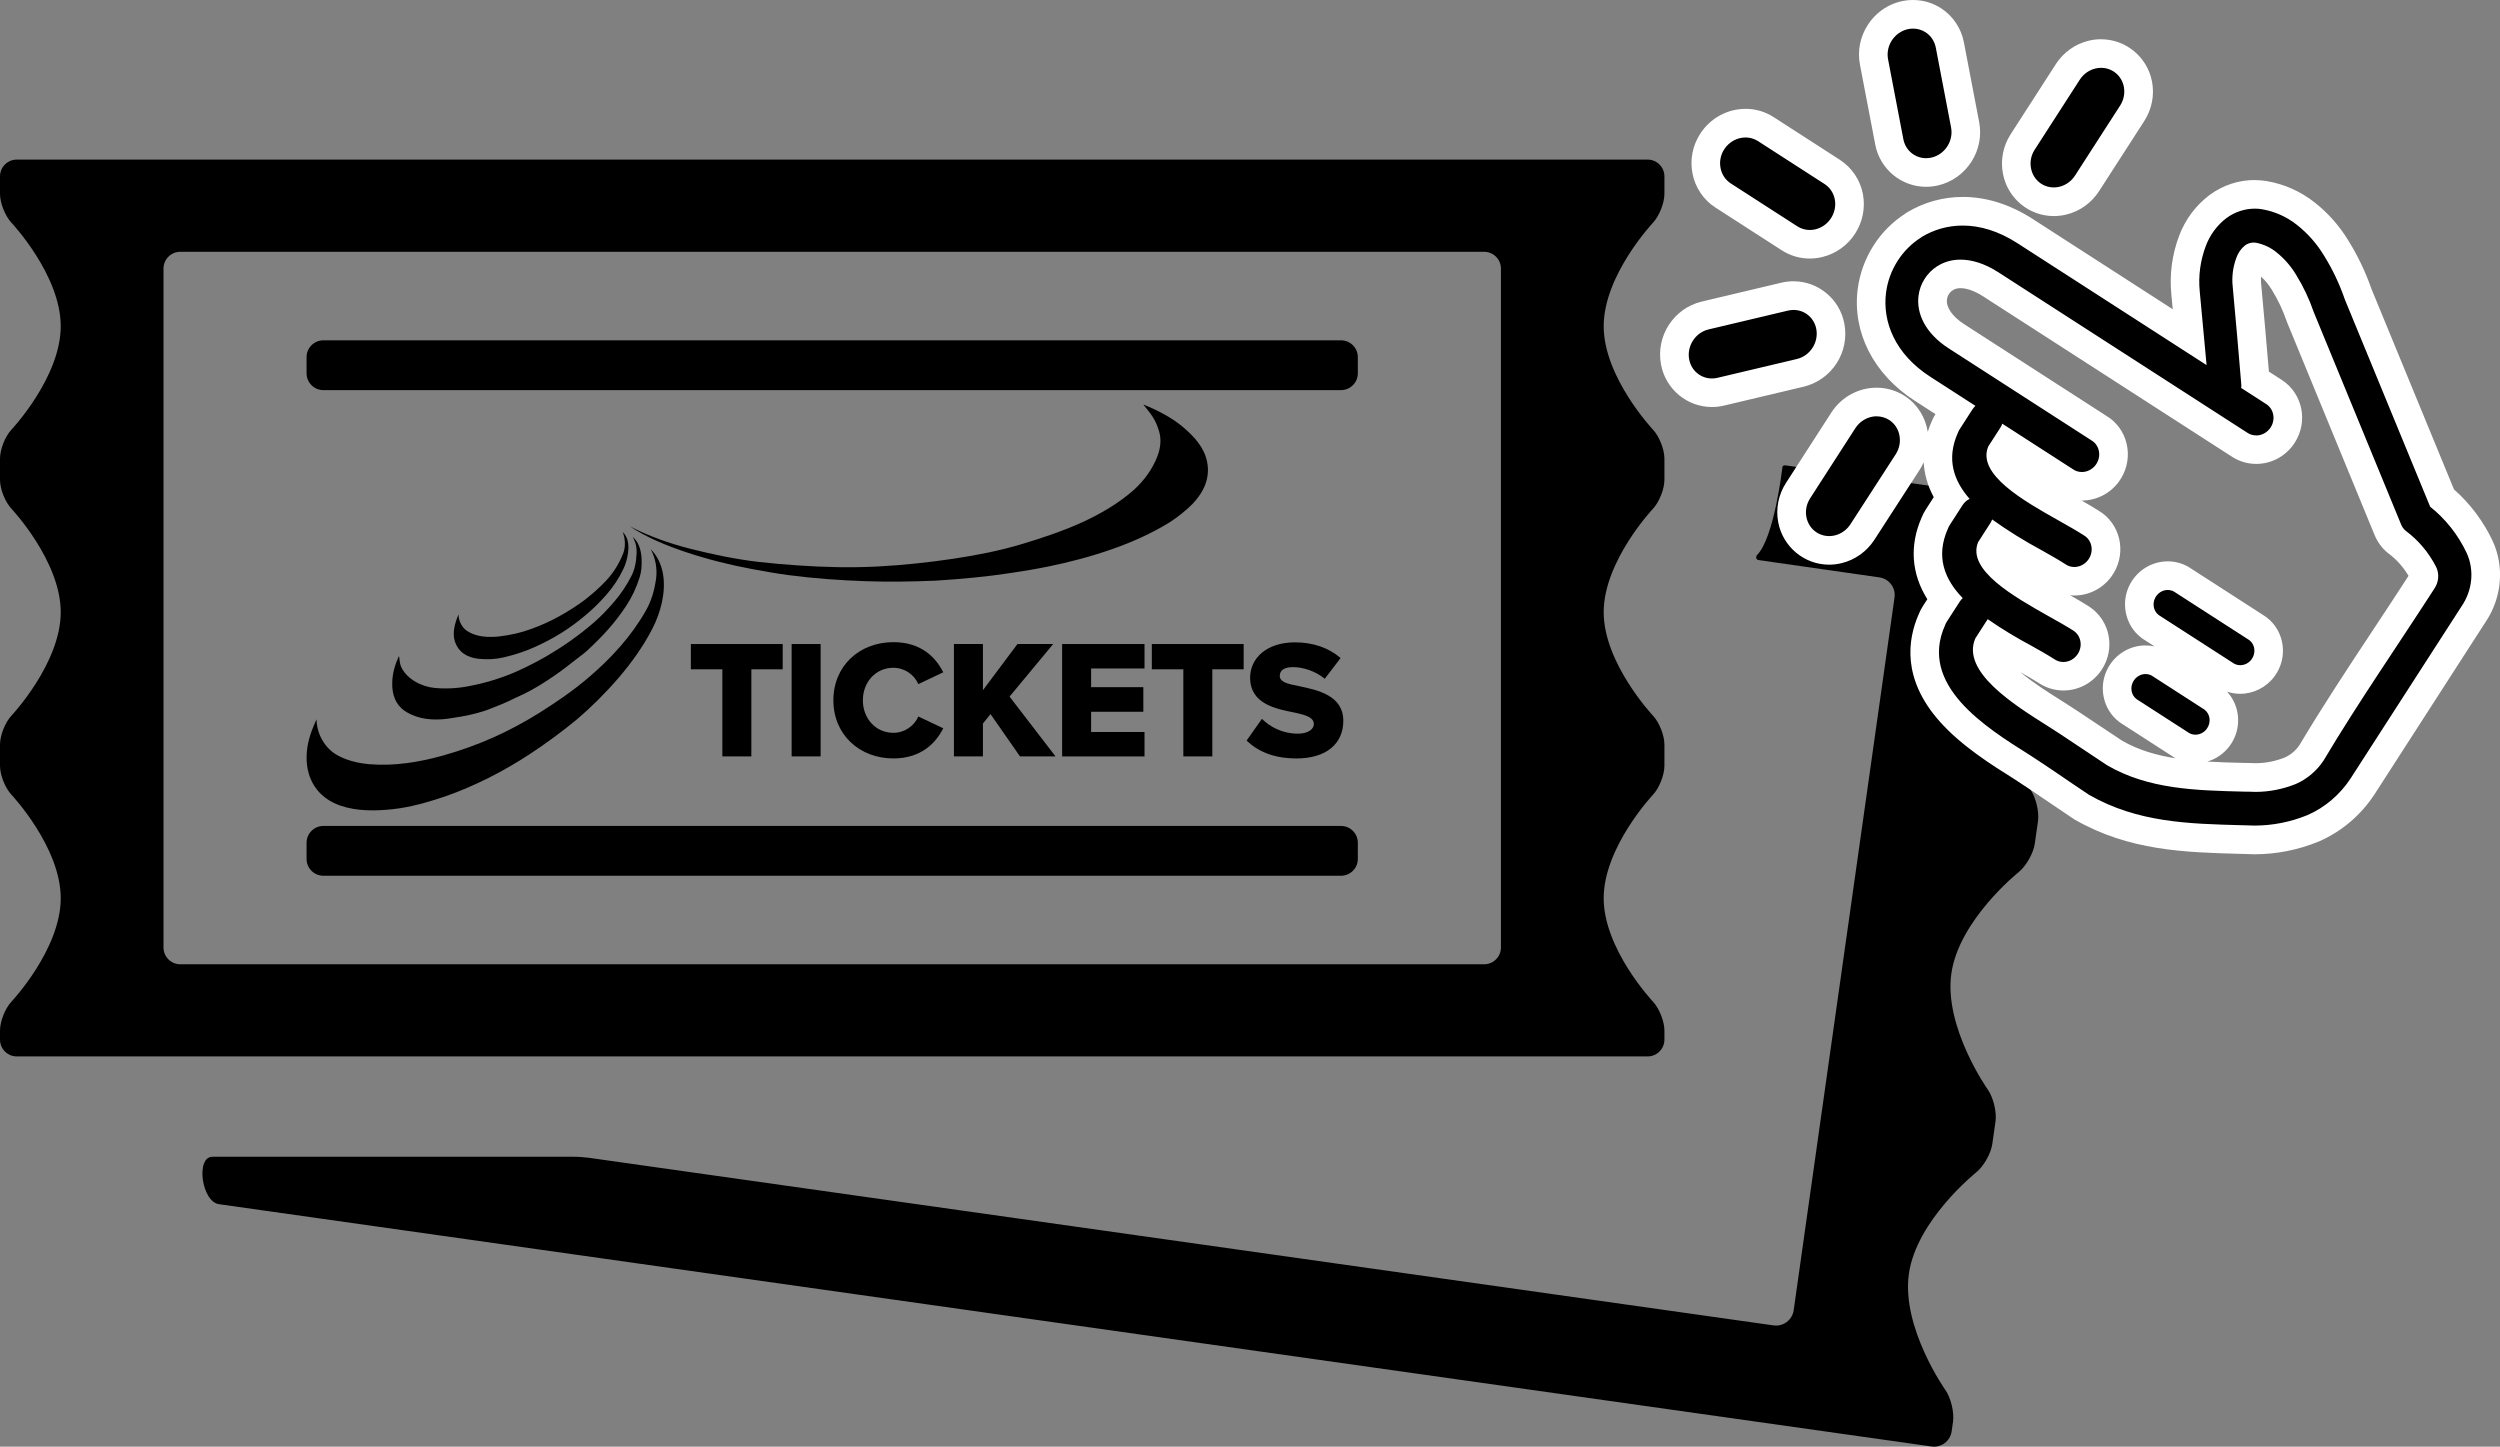 <?xml version="1.0" encoding="UTF-8"?>
<svg xmlns="http://www.w3.org/2000/svg" id="Ebene_2" data-name="Ebene 2" viewBox="0 0 961.52 556.41">
  <rect x="0" y="0" width="961.52" height="556.41" fill="#808080" stroke="none"/>
  <defs>
    <style>
      .cls-1 {
        fill: #fff;
      }

      .cls-2 {
        fill-rule: evenodd;
      }
    </style>
  </defs>
  <g id="Capa_1" data-name="Capa 1">
    <g id="Layer_5" data-name="Layer 5">
      <g>
        <g>
          <path d="m635.73,85.68c2.43-2.58,4.42-7.59,4.42-11.14v-6.71c0-3.55-2.9-6.45-6.45-6.45H6.45c-3.55,0-6.45,2.9-6.45,6.45v6.71c0,3.55,1.99,8.56,4.42,11.14,0,0,18.94,20.12,18.94,39.78s-18.94,39.77-18.94,39.77c-2.43,2.58-4.42,7.6-4.42,11.14v8.17c0,3.55,1.99,8.56,4.42,11.14,0,0,18.94,20.12,18.94,39.77s-18.94,39.78-18.94,39.78c-2.43,2.58-4.42,7.6-4.42,11.14v8.17c0,3.54,1.99,8.56,4.42,11.14,0,0,18.94,20.12,18.94,39.78s-18.94,39.77-18.94,39.77c-2.43,2.58-4.42,7.6-4.42,11.14v3.49c0,3.55,2.9,6.45,6.45,6.45h627.25c3.55,0,6.45-2.9,6.45-6.45v-3.49c0-3.55-1.99-8.56-4.42-11.14,0,0-18.94-20.12-18.94-39.77s18.94-39.78,18.94-39.78c2.43-2.58,4.42-7.6,4.42-11.14v-8.17c0-3.55-1.99-8.56-4.42-11.14,0,0-18.94-20.12-18.94-39.78s18.94-39.77,18.94-39.77c2.43-2.58,4.42-7.6,4.42-11.14v-8.17c0-3.55-1.99-8.56-4.42-11.14,0,0-18.94-20.12-18.94-39.77s18.94-39.78,18.94-39.78Zm-58.46,278.74c0,3.55-2.9,6.45-6.45,6.45H69.33c-3.55,0-6.45-2.9-6.45-6.45V103.29c0-3.55,2.9-6.45,6.45-6.45h501.49c3.55,0,6.45,2.9,6.45,6.45v261.13h0Z"></path>
          <path d="m522.23,143.59c0,3.55-2.9,6.45-6.45,6.45H124.36c-3.55,0-6.45-2.9-6.45-6.45v-6.25c0-3.55,2.9-6.45,6.45-6.45h391.42c3.55,0,6.45,2.9,6.45,6.45v6.25Z"></path>
          <path d="m522.23,330.37c0,3.55-2.9,6.45-6.45,6.45H124.36c-3.55,0-6.45-2.9-6.45-6.45v-6.25c0-3.55,2.9-6.45,6.45-6.45h391.42c3.55,0,6.45,2.9,6.45,6.45v6.25Z"></path>
        </g>
        <path d="m794.12,194.19l-107.12-15.16c-1.54-.29-1.48.78-1.48.78,0,0-3.12,27.04-9.74,33.66-.46.46-.54,1.7.46,1.92l46.6,6.68c3.72.53,6.34,4,5.81,7.73l-38.79,274.15c-.53,3.73-4.01,6.34-7.73,5.81l-453.14-64.11s-4.31-.75-8.46-.75H81.82c-6.7-.19-4.29,17.53,2.53,18.26l658.54,93.17c3.72.53,7.2-2.09,7.73-5.81l.52-3.66c.53-3.72-.82-9.28-2.99-12.35,0,0-16.9-23.94-13.98-44.58s25.8-38.94,25.8-38.94c2.93-2.35,5.77-7.32,6.29-11.04l1.22-8.58c.53-3.72-.82-9.28-2.99-12.35,0,0-16.9-23.94-13.99-44.57,2.92-20.63,25.8-38.95,25.8-38.95,2.94-2.35,5.77-7.32,6.3-11.04l1.22-8.58c.53-3.72-.82-9.28-2.99-12.35,0,0-16.9-23.94-13.98-44.57,2.92-20.63,25.8-38.95,25.8-38.95,2.94-2.35,5.77-7.32,6.3-11.04l1-7.05c.53-3.73-2.08-7.2-5.81-7.73Z"></path>
      </g>
    </g>
    <g>
      <path d="m277.83,290.92v-33.5h-12.12v-9.72h35.32v9.72h-12.05v33.5h-11.15Z"></path>
      <path d="m304.47,290.92v-43.22h11.15v43.22h-11.15Z"></path>
      <path d="m320.53,269.34c0-13.35,10.11-22.36,23.07-22.36,10.76,0,16.33,5.9,19.18,11.6l-9.59,4.54c-1.43-3.43-5.12-6.29-9.59-6.29-6.74,0-11.73,5.44-11.73,12.51s4.99,12.51,11.73,12.51c4.47,0,8.17-2.85,9.59-6.29l9.59,4.54c-2.79,5.57-8.42,11.6-19.18,11.6-12.96,0-23.07-9.07-23.07-22.36Z"></path>
      <path d="m392.3,290.92l-11.34-16.27-2.92,3.63v12.64h-11.15v-43.22h11.15v17.76l13.28-17.76h13.74l-16.78,20.22,17.69,23.01h-13.67Z"></path>
      <path d="m408.5,290.92v-43.22h31.69v9.4h-20.54v7.19h20.09v9.46h-20.09v7.78h20.54v9.4h-31.69Z"></path>
      <path d="m455.12,290.92v-33.5h-12.12v-9.72h35.32v9.72h-12.05v33.5h-11.15Z"></path>
      <path d="m485.35,276.47c3.11,3.11,7.91,5.7,13.8,5.7,3.82,0,6.16-1.62,6.16-3.69,0-2.46-2.79-3.43-7.39-4.41-7.13-1.43-17.11-3.24-17.11-13.48,0-7.26,6.16-13.54,17.24-13.54,6.93,0,12.96,2.07,17.56,6.03l-6.09,7.97c-3.63-2.98-8.36-4.47-12.18-4.47s-5.12,1.49-5.12,3.37c0,2.27,2.66,3.05,7.45,3.95,7.13,1.49,16.98,3.56,16.98,13.35,0,8.68-6.42,14.45-18.02,14.45-8.75,0-14.84-2.72-19.18-6.87l5.9-8.36Z"></path>
    </g>
    <path class="cls-2" d="m464.25,177.55c-1.14-5.55-5.02-9.7-9.17-13.23-4.41-3.75-10.01-6.61-15.36-8.75,3.2,4.07,4.6,5.45,6.08,10.35.89,2.95.63,6.33-.75,9.81-1.92,4.87-4.99,9.02-8.85,12.59-12.02,10.63-27.97,16.35-43.09,20.91-8.56,2.58-17.5,4.33-26.35,5.65-9.67,1.45-19.36,2.48-29.12,2.99-10.29.54-20.76.3-31.04-.43-4.9-.34-9.71-.75-14.4-1.28-9.06-1.03-17.95-2.89-26.77-5.12-8.04-2.04-15.87-4.83-23.25-8.64,6.59,4.39,14.38,7.53,21.87,10.03,8.29,2.76,17,4.93,25.6,6.51,4.3.79,8.75,1.6,13.55,2.24,9.83,1.31,19.75,2,29.65,2.35,9.05.32,18.04.17,27.09-.21,9.72-.61,19.49-1.5,29.12-2.99,4.68-.72,9.16-1.44,13.65-2.35,8.49-1.71,17-3.95,25.17-6.83,7.58-2.66,14.9-5.93,21.76-10.13,3.31-2.13,6.29-4.48,8.96-7.15,4.37-4.56,6.95-10,5.65-16.32h0Z"></path>
    <path class="cls-2" d="m233.43,222.99c-2.51,2.72-5.33,5.23-8.32,7.57-3.09,2.35-6.29,4.37-9.71,6.29-3.41,1.92-7.15,3.63-10.99,5.01-3.95,1.49-8.21,2.45-13.01,2.99-5.01.43-8.92-.28-11.84-2.24-1.92-1.29-3.2-3.89-3.2-6.19q-.11,0-.11.11c-1.27,3.09-2.39,6.9-1.28,10.24,1.28,3.84,4.37,6.11,9.17,6.61,3.41.35,6.49.16,9.49-.53,4.36-1.01,8.33-2.32,11.95-3.95,3.74-1.68,7.29-3.57,10.45-5.55,3.34-2.08,6.37-4.4,9.28-6.83,2.85-2.38,5.52-5.04,8-7.89,2.53-2.91,4.67-6.09,6.4-9.71.83-1.72,1.48-3.74,1.81-6.08.52-3.63-.11-6.4-2.03-8.21.21.64.51,1.37.64,2.13.4,2.33.24,4.39-.53,6.29-1.57,3.85-3.57,7.09-6.19,9.92h0Z"></path>
    <path class="cls-2" d="m250.29,211.26c1.85,3.47,2.57,7.54,2.03,11.41-.66,4.71-1.92,8.64-3.84,12.05-5.62,9.99-13.5,18.52-22.19,25.92-5.86,4.99-12.06,9.24-18.56,13.33-11.95,7.52-23.99,12.87-37.44,16.64-9.09,2.55-18.71,4.09-28.16,3.31-4.91-.43-9.07-1.6-12.48-3.52-4.79-2.69-7.89-8.28-7.89-13.76-.21.43-.43.96-.64,1.39-1.66,3.84-3.12,8.05-3.2,12.91-.14,8.9,4.36,15.91,12.91,18.88,6.46,2.24,13.63,2.11,20.3,1.39,6.84-.74,13.62-2.74,20.12-4.91,11.15-3.92,22.19-9.52,32.11-16,6.4-4.18,12.55-8.7,18.45-13.55,2.88-2.45,5.65-5.01,8.32-7.68,5.37-5.37,10.37-11.04,14.72-17.28,2.15-3.08,4.24-6.46,6.08-10.03,3.22-6.26,5.27-14.08,4.05-21.12-.63-3.5-2.16-6.85-4.69-9.39h0Z"></path>
    <path class="cls-2" d="m243.35,206.46c.21.53.53.96.64,1.39.64,1.39.93,2.99.85,5.01-.13,3.41-.78,6.33-2.03,8.75-1.84,3.56-3.95,6.72-6.4,9.6-2.45,2.88-5.1,5.68-7.89,8.11-2.86,2.48-5.78,4.77-8.96,7.04-3.11,2.21-6.4,4.27-9.81,6.29-4.85,2.73-10.41,5.56-15.68,7.47-3.84,1.39-8,2.67-12.48,3.52-4.27.96-9.19,1.41-14.29.96-5.1-.45-10.68-3.34-12.91-7.89-.46-.94-.64-2.03-.75-3.09,0-.75-.11-1.07-.21-1.28h0c-1.39,2.99-2.39,6.18-2.56,9.71-.26,5.33,1.49,9.07,4.69,11.31.75.53,1.6.96,2.45,1.39,4.92,2.31,10.72,2.35,16,1.39,4.59-.64,8.96-1.6,12.8-2.88,3.95-1.49,7.79-2.99,11.31-4.8,4.36-1.87,8.47-4.15,12.48-6.83,3.2-2.03,6.76-4.7,9.28-6.72,2.52-2.02,4.28-3.13,6.19-4.91,2.71-2.52,5.38-5.17,7.89-8,2.5-2.82,4.82-5.85,6.93-9.07,2.16-3.29,3.84-6.83,5.12-10.88.64-2.03.88-4.37.75-7.15-.18-3.73-1.28-6.51-3.41-8.43h0Z"></path>
    <g>
      <path d="m867.11,323.02c-1.17,0-2.35-.04-3.51-.11l-2.29-.06c-20.1-.55-40.88-1.12-60.55-12.39l-.15-.09-.15-.1c-3.23-2.14-6.46-4.34-9.59-6.47-4.33-2.95-8.81-6-13.28-8.88-8.76-5.49-19.74-12.36-27.58-21.26-9.99-11.34-12.34-23.23-6.97-35.34.31-.78.69-1.54,1.15-2.25l3.7-5.73c-8.67-11.17-6.99-21.83-3.75-29.15.31-.79.7-1.55,1.16-2.27l4.91-7.61c-5.66-8.5-6.42-17.56-2.24-26.99.31-.79.69-1.54,1.15-2.25l2.88-4.47-12.54-8.08c-14.25-9.18-21.36-22.89-19.52-37.6.66-5.17,2.5-10.24,5.34-14.65,2.7-4.2,6.33-7.83,10.5-10.5l.43-.32.23-.14c5.56-3.32,11.94-5.08,18.45-5.08,8.05,0,16.11,2.56,23.95,7.62l63.32,40.81-1.58-17.1c-.67-6.67.26-13.61,2.7-20.02,1.96-5.2,5.34-9.74,9.76-13.1l.09-.07c4.17-3.04,9.04-4.64,14.09-4.64,1.15,0,2.3.09,3.43.26,5.98,1,11.56,3.48,16.21,7.19,4.65,3.67,8.59,8.14,11.69,13.27,3.42,5.51,6.28,11.5,8.44,17.75l32.23,78.3c6.05,5.08,11.02,11.54,14.43,18.77,3.86,8.32,2.94,18.27-2.38,26.02l-42.59,66.09c-4.7,7.2-11.26,12.77-19,16.16l-.13.05c-7.23,2.94-14.78,4.44-22.45,4.44Zm-53.78-33.41c14.59,8.44,31.68,8.86,49.77,9.31l2.03.02h.14c.73.06,1.47.08,2.2.08,4.56,0,9.06-.88,13.38-2.6,3.3-1.45,6.13-3.84,8.17-6.9,8.76-14.73,18.76-29.86,28.44-44.5,4.73-7.15,9.62-14.55,14.22-21.68l.06-.09c.59-.87.7-1.98.28-2.82-2.38-4.66-5.87-8.81-10.06-11.93l-.13-.1-.12-.1c-1.4-1.18-2.53-2.7-3.25-4.39l-33.74-82.01-.05-.15c-1.59-4.63-3.69-9.06-6.23-13.18-1.68-2.79-3.75-5.18-6.2-7.17-1.61-1.34-3.49-2.24-5.49-2.66-.64.57-1.13,1.29-1.42,2.11-1.08,2.88-1.47,5.88-1.15,8.77,1.13,12.19,2.21,24.44,3.21,36.5l7.21,4.65c2.69,1.73,4.5,4.44,5.1,7.63.58,3.08-.04,6.25-1.76,8.92-2.27,3.53-6.08,5.63-10.2,5.63-2.23,0-4.39-.63-6.25-1.83l-95.85-61.77c-4.05-2.61-8.06-3.99-11.61-3.99-2.17,0-4.16.53-5.74,1.54l-.21.13-.26.13c-2.45,1.66-4.12,4.38-4.48,7.32-.66,5.29,2.67,10.71,9.11,14.86l54.64,35.21c.39.23.77.48,1.13.75,5.19,3.88,6.2,11.38,2.25,16.74-2.3,3.12-5.95,4.99-9.76,4.99-2.44,0-4.76-.75-6.73-2.16l-22.06-14.21-2.26,3.51c-1.79,6.27,16.24,16.41,24.99,21.32l.53.3c3.34,1.89,6.5,3.68,9,5.28.39.23.78.48,1.14.75,5.19,3.88,6.19,11.39,2.25,16.74-2.3,3.12-5.95,4.99-9.76,4.99-2.44,0-4.76-.74-6.72-2.15-2.05-1.31-4.4-2.65-6.9-4.06l-1.54-.87c-5.03-2.7-9.97-5.67-14.75-8.84l-2.13,3.31c-1.78,6.22,15.57,16,24.97,21.31,3.44,1.92,7.02,3.93,9.7,5.66,2.69,1.73,4.5,4.44,5.1,7.63.58,3.08-.04,6.25-1.77,8.92-2.27,3.52-6.08,5.63-10.2,5.63-2.23,0-4.39-.63-6.25-1.83-2.47-1.59-5.33-3.21-8.54-5.01-4.44-2.37-8.75-4.9-12.71-7.44l-1.46,2.26c-2.9,8.39,15.81,20.16,25.93,26.53l5.07,3.27,17.69,11.77Zm31-1.54c-2.22,0-4.33-.68-6.11-1.97l-19.7-12.7-.17-.13c-4.17-3.17-5.37-9.1-2.78-13.8,1.95-3.53,5.62-5.73,9.58-5.73,1.73,0,3.45.43,4.97,1.26l.19.1,19.7,12.7c.39.22.76.47,1.12.74,4.65,3.53,5.52,10.31,1.94,15.1-2.07,2.77-5.34,4.43-8.74,4.43,0,0,0,0,0,0Zm17.23-26.74c-2.22,0-4.33-.68-6.11-1.97l-28.4-18.3-.17-.13c-4.17-3.17-5.37-9.1-2.78-13.8,1.95-3.54,5.62-5.73,9.58-5.73,1.73,0,3.46.44,4.97,1.26l.19.1,28.4,18.3c.39.22.77.47,1.12.74,4.65,3.52,5.52,10.3,1.93,15.1-2.07,2.77-5.34,4.43-8.74,4.43h0Zm-158.09-49.68c-6.98,0-12.8-4.82-14.15-11.73-.76-3.83.05-7.95,2.22-11.29l17.38-26.96c2.88-4.44,7.68-7.09,12.84-7.09,2.78,0,5.49.79,7.81,2.29,6.8,4.41,8.65,13.72,4.15,20.76l-17.44,26.97c-2.17,3.32-5.43,5.66-9.2,6.6-1.18.29-2.39.44-3.59.44h0Zm-45.08-60.63c-6.9,0-12.86-4.96-14.15-11.8-1.51-7.96,3.67-15.99,11.54-17.9l30.53-7.24c1.12-.27,2.3-.42,3.48-.42,6.9,0,12.86,4.96,14.15,11.8,1.51,7.96-3.67,15.99-11.54,17.9l-30.53,7.24c-1.12.27-2.3.42-3.47.42h0Zm37.67-57.08c-2.76,0-5.44-.78-7.74-2.27l-25.63-16.52c-3.31-2.14-5.62-5.62-6.36-9.55-.75-3.76.05-7.87,2.21-11.21,2.88-4.42,7.66-7.04,12.79-7.04,2.76,0,5.45.78,7.76,2.26l25.64,16.53c3.3,2.15,5.61,5.62,6.35,9.53,1.48,8.04-3.55,15.86-11.46,17.82-1.16.29-2.36.44-3.56.44Zm93.83-16.36c-6.91,0-12.86-4.97-14.14-11.81-.76-3.8,0-7.78,2.16-11.15l17.41-27.01c2.18-3.32,5.43-5.65,9.19-6.59,1.18-.29,2.39-.44,3.59-.44,6.98,0,12.8,4.82,14.15,11.73.76,3.87-.02,7.87-2.19,11.24l-17.37,26.95c-2.18,3.37-5.48,5.73-9.31,6.66-1.15.28-2.32.42-3.48.42h0Zm-49.11-11.25c-6.91,0-12.86-4.97-14.14-11.81l-5.88-30.7c-.74-3.89.05-7.89,2.24-11.26,2.86-4.42,7.64-7.06,12.79-7.06,2.78,0,5.48.79,7.8,2.3,3.29,2.15,5.6,5.61,6.34,9.52l5.87,30.67c.74,3.87-.04,7.87-2.21,11.24-2.17,3.39-5.49,5.76-9.33,6.69-1.15.28-2.32.42-3.49.42h0Z"></path>
      <path class="cls-1" d="m735.78,11c1.67,0,3.34.46,4.82,1.42,2.05,1.33,3.46,3.47,3.93,5.93l5.87,30.68c.47,2.47-.04,5.07-1.43,7.24-1.39,2.17-3.55,3.72-6,4.31-.74.18-1.47.26-2.19.26-4.22,0-7.91-2.95-8.74-7.33l-5.88-30.72c-.47-2.47.05-5.08,1.45-7.24,1.9-2.93,5.03-4.55,8.17-4.55m72.32,15.09c4.21,0,7.9,2.92,8.75,7.29.48,2.46-.03,5.05-1.42,7.21l-17.37,26.95c-1.39,2.16-3.55,3.7-5.98,4.29-.74.18-1.47.26-2.19.26-4.22,0-7.91-2.95-8.74-7.33-.49-2.44.01-5.02,1.39-7.16l17.4-27c1.39-2.12,3.5-3.63,5.9-4.23.76-.19,1.52-.28,2.26-.28m-136.76,26.78c1.66,0,3.32.45,4.79,1.4l25.63,16.52c2.05,1.33,3.46,3.47,3.93,5.93.94,5.1-2.35,10.21-7.38,11.46-.74.19-1.49.28-2.24.28-1.69,0-3.34-.47-4.77-1.39l-25.63-16.52c-2.05-1.33-3.47-3.46-3.93-5.93-.49-2.46.02-5.06,1.42-7.21,1.91-2.92,5.04-4.53,8.17-4.53m195.88,27.37c.87,0,1.74.06,2.61.2,5,.83,9.67,2.91,13.61,6.05,4.14,3.26,7.66,7.26,10.41,11.81,3.28,5.27,5.96,10.92,8,16.85l32.82,79.73c5.94,4.73,10.73,10.78,14.02,17.74,3.04,6.56,2.28,14.45-1.98,20.62l-42.64,66.15c-4.08,6.24-9.86,11.16-16.58,14.1-6.55,2.67-13.47,4.03-20.38,4.03-1.09,0-2.19-.03-3.28-.1l-1.75-.04c-20.22-.55-39.93-.99-58.59-11.68-7.67-5.08-15.17-10.39-22.93-15.39-16.91-10.59-42.77-26.85-32.45-49.88.18-.48.41-.93.68-1.36l4.94-7.66c.32-.49.7-.95,1.13-1.35h.06c-7.04-7.22-10.53-16.03-5.71-26.76.18-.48.41-.93.68-1.36l4.92-7.64c.67-1.05,1.62-1.89,2.73-2.43-6.16-7.03-9.02-15.37-4.5-25.44.18-.48.41-.93.68-1.36l4.94-7.66c.32-.48.69-.93,1.11-1.32l-17.34-11.18c-13.69-8.82-18.43-21.23-17.04-32.3.55-4.38,2.1-8.61,4.51-12.36,2.32-3.61,5.39-6.66,8.99-8.93l.37-.27c4.51-2.69,9.82-4.3,15.63-4.3,6.5,0,13.62,2.01,20.97,6.74l72.82,46.93-2.63-28.35c-.59-5.89.22-11.91,2.36-17.55,1.6-4.24,4.36-7.95,7.95-10.68,3.22-2.35,7.03-3.59,10.85-3.59m.52,87.21c-1.13,0-2.27-.31-3.27-.96l-95.85-61.77c-5.28-3.41-10.26-4.87-14.59-4.87-3.35,0-6.3.88-8.7,2.41l-.29.15c-3.94,2.54-6.59,6.75-7.15,11.4-.82,6.58,2.46,14.27,11.59,20.15l54.77,35.3c.24.13.47.28.69.45,2.78,2.07,3.27,6.13,1.11,9.07-1.32,1.79-3.33,2.75-5.33,2.75-1.27,0-2.53-.39-3.61-1.19l-27-17.4c-.17.55-.42,1.08-.75,1.56l-4.64,7.21c-4.46,10.73,13.67,20.94,27.25,28.58,3.5,1.98,6.87,3.88,9.38,5.5.24.13.47.28.69.45,2.78,2.07,3.27,6.13,1.11,9.07-1.32,1.79-3.33,2.75-5.33,2.75-1.27,0-2.53-.39-3.61-1.19-2.65-1.71-5.67-3.38-8.88-5.21-6.62-3.55-13-7.52-19.12-11.88-.18.53-.43,1.03-.74,1.5l-4.64,7.21c-4.44,10.7,13.68,20.92,27.25,28.58,3.52,1.96,6.88,3.86,9.39,5.47,2.91,1.88,3.67,5.88,1.7,8.95-1.29,2-3.43,3.11-5.57,3.11-1.13,0-2.27-.31-3.27-.96-2.65-1.71-5.65-3.41-8.88-5.21-5.53-2.95-11.46-6.47-16.94-10.3l-4.78,7.42c-5.44,12.75,14.8,25.45,27.99,33.75l4.2,2.71.75.49,17.77,11.82c15.88,9.25,34.01,9.68,52.67,10.14l1.83.02c.85.05,1.69.08,2.54.08,5.26,0,10.52-1.03,15.51-3.03,4.33-1.88,8.06-5.04,10.71-9.05,13.02-21.9,28.69-44.51,42.62-66.13,1.69-2.51,1.94-5.71.65-8.32-2.81-5.51-6.81-10.26-11.71-13.9-.75-.63-1.34-1.43-1.72-2.34l-33.65-81.8c-1.73-5.02-3.99-9.81-6.75-14.28-1.97-3.28-4.47-6.17-7.41-8.55-2.3-1.92-5.05-3.22-8.01-3.8-.31-.05-.62-.08-.93-.08-1.16,0-2.32.38-3.31,1.09-1.5,1.22-2.65,2.84-3.3,4.67-1.36,3.6-1.85,7.45-1.44,11.21,1.16,12.53,2.26,25.07,3.3,37.62.04.39.03.79-.02,1.18l-.08.12,9.7,6.25c2.91,1.88,3.67,5.88,1.7,8.95-1.29,2-3.43,3.11-5.57,3.11m-177.94-48.28c4.22,0,7.92,2.94,8.75,7.33.97,5.13-2.35,10.3-7.43,11.53l-30.5,7.23c-.74.18-1.48.27-2.21.27-4.22,0-7.92-2.94-8.75-7.33-.97-5.13,2.35-10.3,7.43-11.53l30.5-7.23c.74-.18,1.48-.27,2.21-.27m31.97,40.92c1.67,0,3.34.46,4.83,1.41,4.27,2.77,5.39,8.65,2.5,13.17l-17.43,26.95c-1.39,2.13-3.51,3.65-5.91,4.25-.76.19-1.52.28-2.26.28-4.21,0-7.9-2.92-8.75-7.29-.49-2.47.03-5.07,1.43-7.24l17.39-26.98c1.91-2.94,5.06-4.57,8.21-4.57m111.94,66.81c.8,0,1.61.19,2.36.59l28.37,18.28c.22.12.43.25.63.4,2.26,1.71,2.64,5.04.86,7.43-1.08,1.45-2.72,2.22-4.34,2.22-1.05,0-2.1-.32-2.98-1l-28.37-18.28c-2.03-1.54-2.58-4.42-1.28-6.77,1.01-1.83,2.88-2.88,4.76-2.88m-8.54,32.34c.8,0,1.61.19,2.36.59l19.67,12.68c.22.12.43.25.63.4,2.26,1.71,2.64,5.04.86,7.43-1.08,1.45-2.72,2.22-4.34,2.22-1.05,0-2.1-.32-2.98-1l-19.67-12.68c-2.03-1.54-2.58-4.42-1.28-6.77,1.01-1.83,2.88-2.88,4.76-2.88M735.78,0c-7.02,0-13.53,3.58-17.41,9.58-2.96,4.57-4.03,10-3.02,15.28l5.88,30.72c1.77,9.41,9.99,16.26,19.54,16.26,1.6,0,3.21-.19,4.78-.57,5.23-1.26,9.73-4.48,12.67-9.06,2.93-4.57,3.99-9.98,2.98-15.25l-5.87-30.68c-1.02-5.36-4.2-10.13-8.73-13.08-3.25-2.1-6.98-3.2-10.82-3.2h0Zm72.32,15.09c-1.65,0-3.31.2-4.92.61-5.1,1.27-9.52,4.42-12.44,8.87l-.02.04-.02.04-17.4,27c-2.93,4.58-3.97,9.97-2.94,15.21,1.8,9.41,10.01,16.24,19.54,16.24,1.6,0,3.21-.19,4.78-.57,5.21-1.26,9.69-4.46,12.63-9.01l17.38-26.96c2.95-4.58,4-10.01,2.97-15.29-1.83-9.36-10.05-16.17-19.55-16.17h0Zm-136.76,26.78c-7,0-13.5,3.56-17.39,9.52-2.98,4.6-4.04,10.02-3.01,15.3,1.02,5.38,4.21,10.15,8.76,13.09l25.64,16.52c3.2,2.06,6.9,3.14,10.72,3.14,1.65,0,3.3-.2,4.91-.61,10.7-2.66,17.53-13.26,15.53-24.12v-.03s-.01-.03-.01-.03c-1.02-5.37-4.2-10.14-8.73-13.09l-.02-.02-.02-.02-25.63-16.52c-3.23-2.07-6.94-3.15-10.75-3.15h0Zm195.88,27.37c-6.22,0-12.21,1.97-17.33,5.7l-.09.07-.09.07c-5.25,3.99-9.25,9.37-11.58,15.56-2.72,7.15-3.77,14.94-3.02,22.49l.54,5.8-53.82-34.69c-8.75-5.64-17.81-8.5-26.93-8.5-7.5,0-14.86,2.02-21.27,5.86l-.46.27-.43.32-.08.06c-4.77,3.08-8.92,7.24-12.01,12.06-3.28,5.1-5.41,10.95-6.17,16.92-2.09,16.66,6.13,32.71,21.99,42.93l7.92,5.1c-.59.93-1.09,1.92-1.5,2.95-.53,1.21-1.03,2.5-1.46,3.87-.86-5.5-3.9-10.58-8.84-13.78-3.24-2.09-6.98-3.19-10.82-3.19-7.03,0-13.55,3.58-17.44,9.58l-17.4,27c-2.96,4.56-4.03,10.02-2.98,15.33,1.83,9.35,10.05,16.15,19.54,16.15,1.65,0,3.31-.2,4.92-.61,5.12-1.28,9.55-4.45,12.47-8.92l17.45-26.98c.59-.93,1.1-1.88,1.54-2.85.23,4.22,1.36,8.74,3.86,13.4l-3.06,4.75c-.64.98-1.18,2.03-1.61,3.12-4.73,10.76-3.91,21.64,2.21,31.38l-1.71,2.65c-.63.97-1.16,2.01-1.6,3.1-4.33,9.85-6.38,24.88,7.92,41.1,8.35,9.48,20.15,16.88,28.79,22.29,4.39,2.83,8.83,5.85,13.11,8.77,3.14,2.14,6.39,4.35,9.65,6.51l.29.2.31.18c20.87,11.96,42.36,12.55,63.14,13.12l.62.02,1.59.04c1.24.07,2.5.11,3.74.11,8.39,0,16.64-1.63,24.53-4.84l.13-.05.13-.06c8.72-3.81,16.11-10.09,21.38-18.16l.02-.03.02-.03,42.55-66.02c6.37-9.33,7.44-21.32,2.8-31.34l-.02-.04-.02-.04c-3.55-7.51-8.64-14.28-14.82-19.72l-31.67-76.94c-2.29-6.56-5.28-12.85-8.92-18.71-3.43-5.66-7.79-10.6-12.95-14.67-5.38-4.28-11.82-7.15-18.63-8.28h-.08s-.08-.03-.08-.03c-1.4-.21-2.83-.32-4.26-.32h0Zm5.42,73.73c-.94-11.23-1.95-22.57-2.98-33.76v-.09s-.02-.09-.02-.09c-.09-.86-.1-1.74-.01-2.62,1.58,1.42,2.94,3.08,4.05,4.93l.04.06.04.06c2.33,3.77,4.25,7.83,5.71,12.07l.11.31.12.3,33.65,81.8.03.06.03.06c1.06,2.49,2.71,4.72,4.77,6.45l.24.2.26.19c3.07,2.29,5.69,5.23,7.66,8.58-4.37,6.76-8.98,13.74-13.46,20.51-9.68,14.64-19.69,29.78-28.49,44.58-1.44,2.11-3.39,3.76-5.66,4.78-3.64,1.44-7.43,2.18-11.25,2.18-.62,0-1.24-.02-1.85-.06l-.28-.02h-.28s-1.75-.02-1.75-.02h-.06c-4.86-.12-9.65-.24-14.32-.52,3.37-1,6.41-3.08,8.57-5.97,4.81-6.44,4.24-15.28-.96-20.91,1.61.53,3.3.81,5.04.81,5.13,0,10.04-2.48,13.15-6.64,5.39-7.21,4.03-17.43-3.02-22.78-.5-.38-1.03-.73-1.57-1.05l-28.11-18.12-.35-.23-.37-.2c-2.32-1.26-4.95-1.92-7.59-1.92-5.97,0-11.48,3.29-14.4,8.58-3.9,7.08-2.06,16.03,4.27,20.84l.34.25.35.23,4.39,2.83c-1.14-.26-2.31-.39-3.49-.39-5.97,0-11.48,3.29-14.4,8.58-3.9,7.08-2.06,16.03,4.27,20.84l.34.25.35.23,19.41,12.51c.52.37,1.07.71,1.62,1.01-7.36-1.15-14.27-3.15-20.53-6.73l-17.48-11.63-.07-.05-.07-.04-.75-.49-4.2-2.71-.05-.03-.05-.03-.07-.04c-5.14-3.23-11.45-7.2-16.41-11.34,2.73,1.54,5.18,2.94,7.28,4.29,2.75,1.77,5.95,2.71,9.23,2.71,5.99,0,11.53-3.05,14.82-8.15,2.49-3.86,3.39-8.45,2.55-12.93-.87-4.61-3.62-8.71-7.53-11.23-2.1-1.35-4.6-2.8-7.25-4.3.54.05,1.09.08,1.64.08,5.55,0,10.85-2.7,14.18-7.23,5.73-7.78,4.22-18.73-3.38-24.41-.5-.37-1.03-.72-1.57-1.04-1.9-1.21-4.1-2.5-6.46-3.84.04,0,.08,0,.12,0,5.55,0,10.85-2.7,14.18-7.23,5.73-7.78,4.22-18.73-3.38-24.41-.5-.37-1.02-.72-1.56-1.03l-54.53-35.15c-4.53-2.92-7.01-6.49-6.63-9.55.16-1.31.86-2.52,1.9-3.3l.14-.07.41-.26c.7-.44,1.66-.68,2.78-.68,2.45,0,5.51,1.11,8.63,3.11l95.85,61.77c2.75,1.77,5.95,2.71,9.23,2.71,5.99,0,11.53-3.05,14.82-8.15,5.26-8.16,3.02-18.99-4.98-24.15l-4.93-3.18h0Zm-182.85-34.79c-1.59,0-3.2.19-4.76.57l-30.48,7.23h-.03s-.03.01-.03.01c-10.85,2.64-17.72,13.3-15.64,24.27,1.79,9.43,10.01,16.28,19.56,16.28,1.59,0,3.2-.19,4.76-.57l30.48-7.23h.03s.03-.01.03-.01c10.85-2.64,17.72-13.3,15.64-24.27-1.79-9.43-10.01-16.28-19.56-16.28h0Z"></path>
    </g>
  </g>
</svg>
